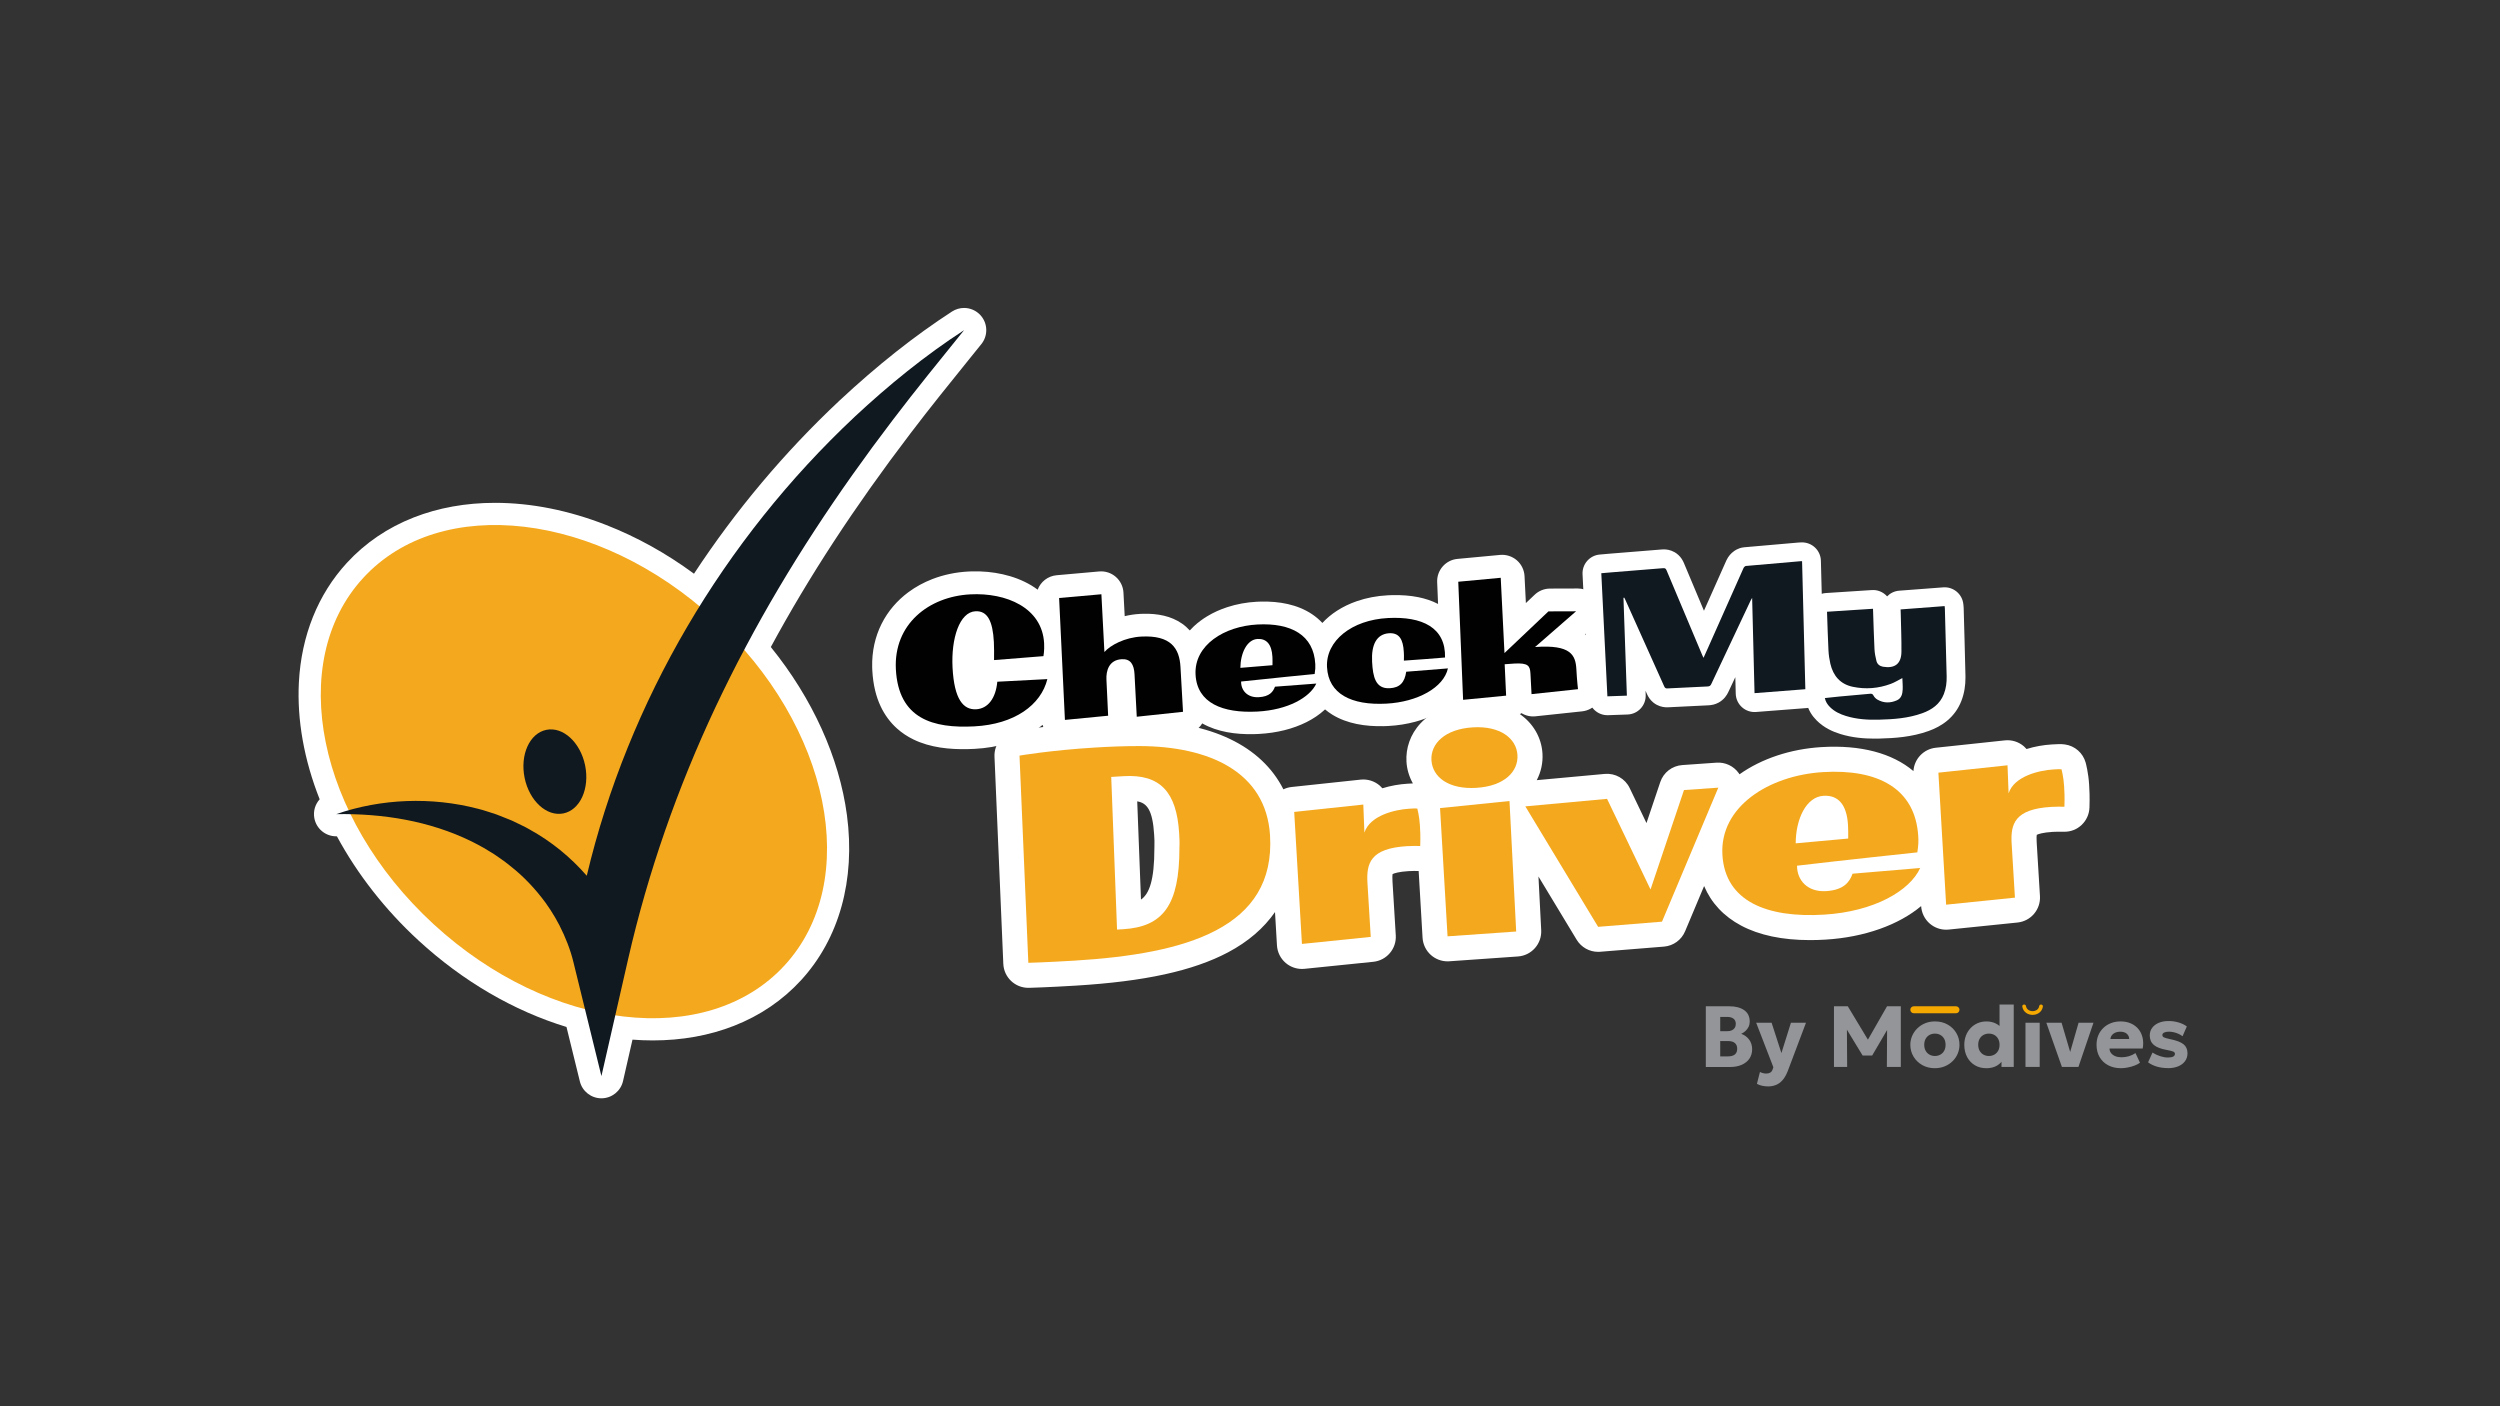 <svg xmlns="http://www.w3.org/2000/svg" viewBox="0 0 1920 1080"><rect x="0" y="0" width="1920" height="1080" fill="#333333" stroke="none"/><defs><style> .cls-1 { fill: #f4a81d; } .cls-1, .cls-2, .cls-3, .cls-4, .cls-5, .cls-6 { stroke-width: 0px; } .cls-2 { fill: #101820; } .cls-3 { fill: #939598; } .cls-4 { fill: #fff; } .cls-5 { fill: #f5a800; } .cls-6 { fill: #010101; } </style></defs><g id="CheckMy_Text_Outlines" data-name="CheckMy Text Outlines"><path class="cls-4" d="M1604.45,602.62c-.55-8.98-2.44-16.1-2.65-16.88-2.03-7.44-8.31-12.95-15.94-14-3.1-.42-5.72-.27-10.09,0-6.3.38-12.96,1.5-19.37,3.51-.62-.73-1.31-1.42-2.04-2.06-4.03-3.48-9.34-5.14-14.62-4.58l-53.08,5.66c-9.42,1.01-16.57,8.68-17.15,17.92-16.2-13.67-40.34-20.26-70.64-18.41-23.74,1.45-45.95,8.85-62.93,20.89-.2-.32-.41-.64-.64-.95-3.89-5.43-10.34-8.45-16.99-7.99l-26.35,1.85c-7.75.55-14.41,5.69-16.88,13.06l-10.59,31.48-12.91-26.91c-3.48-7.25-11.1-11.56-19.1-10.84l-52.25,4.8c3.27-6.27,4.82-13.3,4.39-20.5-.75-12.33-7.3-23.5-17.97-30.63-9.73-6.51-22.43-9.5-36.72-8.62-35.96,2.19-51.01,25.18-49.76,45.62.34,5.67,1.99,11.38,4.92,16.63-1.2.05-2.51.12-4.04.22-6.3.38-12.96,1.5-19.37,3.51-.62-.73-1.31-1.42-2.04-2.06-4.03-3.48-9.33-5.14-14.63-4.58l-53.08,5.66c-2.24.24-4.35.88-6.28,1.8-16.73-33.2-55.65-52.28-110.35-52.47h-.12c-11.18,0-22.31.36-34.99,1.13-35.25,2.15-59.48,6.3-60.49,6.47-9.53,1.65-16.35,10.12-15.94,19.77l6.78,159.12c.44,10.32,8.94,18.42,19.21,18.42.17,0,.34,0,.51,0,.58-.02,14.4-.38,36.03-1.7,52.83-3.22,89.95-11.33,116.8-25.53,15.43-8.16,27.51-18.58,36.11-30.96l1.5,25.58c.31,5.24,2.74,10.12,6.73,13.52,3.5,2.98,7.92,4.59,12.47,4.59.65,0,1.3-.03,1.96-.1l52.85-5.4c10.27-1.05,17.87-10.01,17.24-20.31l-2.52-41.37c-.19-3.2-.07-4.86.06-5.68,1.2-.58,4.59-1.8,12.23-2.27,2.6-.16,5.18-.15,7.8-.11l3,51.28c.3,5.13,2.64,9.93,6.5,13.33,3.52,3.1,8.04,4.79,12.7,4.79.45,0,.9-.02,1.35-.05l52.71-3.7c10.46-.73,18.4-9.7,17.86-20.18l-2.11-41.23,29.35,48.57c3.5,5.79,9.77,9.29,16.46,9.29.51,0,1.03-.02,1.55-.06l49.05-3.96c7.16-.58,13.4-5.1,16.19-11.72l14.62-34.79c5.45,12.92,15.03,23.25,28.45,30.38,13.91,7.4,31.65,11.13,52.85,11.13,3.88,0,7.88-.12,12-.37,29.96-1.82,56.22-11.36,73.38-25.75v.02c.31,5.24,2.74,10.12,6.73,13.52,3.5,2.97,7.92,4.59,12.47,4.59.65,0,1.31-.03,1.96-.1l52.85-5.41c10.27-1.05,17.87-10.01,17.24-20.31l-2.52-41.37c-.19-3.19-.07-4.86.06-5.67,1.2-.58,4.59-1.8,12.24-2.27,2.86-.17,5.63-.15,8.71-.1,10.5.21,19.15-8.08,19.53-18.55.3-8.47-.03-13.98-.26-17.63h0ZM886.59,650.32c-.02.32-.02.64-.02.96,0,25.02-4.02,35.25-10.3,39.61l-2.88-75.45c7.47,1.25,11.85,6.71,13,25.6h0c.2,3.32.36,5.94.2,9.28h0Z"></path><path class="cls-4" d="M1339.55,420.29h.04s-.04,0-.04,0h0Z"></path><path class="cls-4" d="M1327.34,531.45h0s0,.01,0,.02v-.02Z"></path><path class="cls-4" d="M1395.2,553.27h-.01s0-.02,0-.02l.02.02h0Z"></path><path class="cls-4" d="M1509.47,519.19v-.02c-.38-17.45-.9-34.86-1.37-52.22v-.16c-.04-.85-.11-1.48-.16-1.89-.05-.42-.07-.63-.08-.75-.74-7.86-7.61-13.65-15.47-13.06-11.32.86-22.45,1.7-33.81,2.56-3.66.28-6.91,1.91-9.28,4.37-1.5-1.69-3.38-3.05-5.57-3.9-2.04-.8-4.2-1.1-6.3-.94-11.83.76-23.45,1.52-35.19,2.28-1.09.07-2.14.27-3.14.56-.22-8.46-.43-16.91-.65-25.38-.1-3.86-1.72-7.49-4.53-10.14-2.81-2.65-6.53-4.06-10.39-3.93-.25,0-.46.01-.77.02-.31,0-.75.02-1.32.07h-.12c-13.86,1.19-27.77,2.36-41.71,3.64-1.48.13-2.7.45-3.72.8-1.78.63-2.98,1.35-3.98,2.03-1.48,1.04-2.49,2.03-3.42,3.12-.47.55-.9,1.13-1.33,1.78-.43.66-.86,1.4-1.28,2.32l-.02.05c-5.76,12.88-11.49,25.77-17.22,38.65-5.15-12.21-10.28-24.42-15.39-36.63h0c-.38-.91-.9-2-1.75-3.28-.64-.95-1.49-2.01-2.6-3.01-.83-.75-1.79-1.47-2.82-2.05-1.55-.89-3.2-1.47-4.64-1.78-1.44-.31-2.67-.38-3.66-.38-.65,0-1.22.03-1.71.08h.04c-13.19,1.09-26.41,2.13-39.66,3.2h0c-2.65.21-5.19.45-7.87.69-7.73.67-13.57,7.36-13.18,15.11,1.57,31.7,3.13,63.24,4.68,94.54.39,7.88,7.05,14,14.93,13.72,5.07-.18,9.83-.34,14.95-.52,7.97-.28,14.21-6.97,13.93-14.94-.04-1.09-.08-2.18-.11-3.27.39.87.78,1.74,1.17,2.61h0c.42.94.99,2.06,1.92,3.34.69.96,1.62,2,2.77,2.97.86.72,1.85,1.38,2.88,1.91,1.54.8,3.12,1.29,4.45,1.54,1.34.26,2.45.31,3.35.31.42,0,.81-.01,1.16-.03h-.04c10.22-.55,20.43-1.06,30.62-1.5h-.02c1.07-.05,2.39-.17,3.97-.57,1.18-.3,2.5-.78,3.8-1.48,1.97-1.04,3.77-2.59,5-4.09,1.25-1.51,2-2.91,2.54-4.05,1.79-3.81,3.59-7.62,5.38-11.43.11,4.23.21,8.46.32,12.7.1,3.97,1.82,7.7,4.76,10.36s6.84,3.98,10.79,3.68c13.2-1.02,26.06-2.02,39.02-3.02.37-.03.72-.08,1.08-.14.53,1.32,1.14,2.56,1.81,3.7,1.43,2.41,3.09,4.36,4.68,5.96,2.84,2.84,5.98,5.03,9.09,6.69,3.12,1.67,6.2,2.83,9.1,3.73,9.05,2.8,17.91,3.54,26.18,3.55,1.27,0,2.53-.02,3.78-.05,5.87-.15,12-.43,18.33-1.25,6.33-.82,12.88-2.18,19.47-4.55,4.87-1.75,9.85-4.21,14.39-8.01,2.26-1.89,4.39-4.13,6.23-6.67,1.84-2.54,3.4-5.39,4.58-8.45,2.36-6.09,3.14-12.17,3.13-17.75,0-.43,0-.87-.01-1.3h0ZM1462.7,551.06h0s0,0,0,0h-.02s0,0,0,0Z"></path><path class="cls-4" d="M803.93,521.48c-4.91,19.91-25.28,34.83-56.32,36.45-31.78,1.66-58.53-5.72-60.53-44.04-1.82-34.75,25.35-56.13,57.44-57.81,27.62-1.45,55.49,10.2,56.93,37.82.29,5.49-.53,9.86-.53,9.86l-38.11,3.04c.06-4.47.06-10.28-.14-13.99-.83-15.89-4.84-24.17-14.19-23.68-12.33.65-18.86,20.94-17.68,43.52,1.29,24.65,8.41,32.62,18.21,32.11,9.21-.48,15.18-8.69,16.31-21.26l38.61-2.02h0Z"></path><path class="cls-4" d="M871.2,517.96c-.42-8.02-3.17-12.19-9.85-11.84-9.95.52-12.19,8.98-11.83,15.81.33,6.24,1.31,27.78,1.31,27.78l-33.34,3.23-4.48-94.03,32.61-2.9,2.33,44.55c4.64-5.31,15.79-11.25,28.42-11.91,22.72-1.19,29.51,8.88,30.27,23.58.45,8.61,1.95,34.45,1.95,34.45l-35.69,3.8-1.7-32.53h0Z"></path><path class="cls-4" d="M1011.39,524.91c-4.95,10.69-21.87,20.36-45.48,21.59-26.88,1.41-46.52-6.65-47.66-28.48-1.2-22.87,22.32-37.36,47.72-38.69,25.99-1.36,43.46,8.15,44.64,30.57.12,2.38.07,4.17-.5,7.62,0,0-36.45,3.55-56.73,5.8-.09,6.86,4.83,12.56,13.59,12.1,8.32-.44,11.1-4.15,12.53-8.1l31.89-2.42h0ZM952.83,512.79l24.76-2.04c.07-1.49.03-5.07-.04-6.4-.51-9.8-4.61-14.2-11.45-13.85-8.17.43-13.13,10.81-13.28,22.29h0Z"></path><path class="cls-4" d="M1112.94,513.19c-3.25,14.76-23.36,25.94-47.57,27.21-26.88,1.41-44.62-7.49-45.7-28.13-1.07-20.35,19.09-36.45,47.01-37.91,26.43-1.38,44.61,7.34,44.04,30.46-8.3.73-22.84,1.79-31.74,2.41.12-3.43.04-4.92-.05-6.55-.51-9.8-3.48-15.16-11.63-14.58-9.34.79-13.54,8.75-12.85,21.97.61,11.59,2.59,21.01,13.58,20.44,7.87-.41,11.53-4.48,12.74-12.73l32.18-2.58h0Z"></path><path class="cls-4" d="M1176.58,517.16c-.31-5.94-1.77-8.25-12.32-7.69-1.34.07-4.89.41-7.57.55.41,7.72.73,16.79,1.12,24.21l-33.19,3.23-3.73-91.09,32.75-3.06,2.89,58.08,33.91-32.15,21.29-.07-31.62,27.57c27.74-2.05,31.3,6.25,31.88,17.24.45,8.61,1.25,15.28,1.25,15.28l-35.84,3.81-.83-15.89h0Z"></path><path class="cls-4" d="M1230.33,527.2h0c-.02-.19-.74-6.38-1.15-14.14-.09-1.65-.23-3.43-.52-5.37-.26-1.69-.63-3.51-1.21-5.42-.51-1.68-1.18-3.43-2.08-5.2-1.56-3.09-3.87-6.21-6.77-8.75-.44-.39-.91-.76-1.38-1.13l5.83-5.08c5.4-4.71,7.32-12.32,4.79-19.02-2.53-6.7-8.99-11.16-16.15-11.13l-21.29.07c-4.4.02-8.58,1.69-11.77,4.72l-6.76,6.41-1.03-20.71c-.23-4.65-2.39-9.09-5.91-12.14-3.52-3.05-8.22-4.56-12.86-4.13l-32.75,3.06c-9.09.85-15.96,8.7-15.58,17.83l.69,16.77c-4.76-2.46-9.82-4.1-15.01-5.17-6.45-1.31-13.14-1.76-20.08-1.61-1.18.03-2.35.07-3.54.13-8.39.44-16.38,1.97-23.74,4.51-5.53,1.91-10.71,4.4-15.43,7.46-4.07,2.64-7.79,5.74-11.07,9.27-2.38-2.55-5.03-4.79-7.86-6.69-5.71-3.83-12.06-6.31-18.66-7.82-6.61-1.5-13.52-2.05-20.69-1.89-1.08.02-2.16.07-3.25.12-7.73.41-15.32,1.79-22.53,4.14-5.41,1.76-10.6,4.08-15.45,7.01-3.63,2.2-7.08,4.74-10.23,7.69-1.09,1.01-2.14,2.08-3.15,3.2-1.75-1.93-3.73-3.71-5.92-5.23-4.18-2.93-8.96-4.92-13.94-6.1-5-1.18-10.23-1.61-15.83-1.48-.85.02-1.7.05-2.56.1-4.11.22-8.03.84-11.73,1.73l-.95-18.1c-.24-4.65-2.38-9.03-5.9-12.09-3.52-3.06-8.15-4.56-12.8-4.14l-32.61,2.9c-6.79.6-12.32,5.08-14.57,11.09-1.55-1.14-3.14-2.23-4.77-3.21-6.86-4.11-14.33-6.87-22-8.6-7.68-1.73-15.58-2.43-23.47-2.25-1.02.02-2.04.06-3.06.12-9.62.51-18.98,2.46-27.72,5.85-6.55,2.55-12.74,5.91-18.38,10.1-8.44,6.28-15.62,14.48-20.52,24.31-4.92,9.81-7.48,21.18-7.18,33.26.02.79.05,1.57.09,2.36.29,5.49,1.01,10.66,2.19,15.55,1.04,4.28,2.44,8.33,4.23,12.12,3.11,6.63,7.43,12.43,12.56,17.01,3.84,3.45,8.1,6.22,12.52,8.37,6.64,3.24,13.62,5.14,20.64,6.24,7.03,1.09,14.15,1.38,21.3,1.22,1.72-.04,3.44-.11,5.16-.2,9.03-.47,17.51-1.92,25.32-4.31,10.21-3.12,19.33-7.85,26.89-14.12.8,3.57,2.7,6.82,5.51,9.25,3.57,3.09,8.21,4.57,12.91,4.11l33.34-3.23c3.37-.33,6.42-1.62,8.92-3.58.12.11.22.22.34.32,3.59,3.06,8.28,4.52,12.98,4.01l35.69-3.8c5.54-.59,10.19-3.76,12.88-8.21,5.92,3.37,12.31,5.45,18.92,6.72,6.66,1.26,13.58,1.7,20.74,1.54,1.28-.03,2.56-.08,3.85-.15,13.94-.74,26.28-3.93,36.55-9.05,5.13-2.58,9.76-5.65,13.78-9.33.17-.15.33-.31.49-.47,1.79,1.52,3.69,2.89,5.67,4.1,5.74,3.51,12.05,5.74,18.63,7.1,6.59,1.35,13.5,1.84,20.74,1.68,1.19-.03,2.39-.07,3.6-.14,7.25-.38,14.23-1.5,20.82-3.29,4.94-1.35,9.65-3.08,14.08-5.2,2.74-1.32,5.36-2.79,7.86-4.43,1.01,2.18,2.46,4.15,4.31,5.76,3.56,3.1,8.25,4.61,12.96,4.15l33.19-3.23c3.4-.33,6.48-1.64,8.99-3.63,3.2,1.96,6.98,2.84,10.76,2.44l35.84-3.81c4.57-.49,8.76-2.79,11.63-6.38,2.86-3.59,4.17-8.19,3.63-12.75h-.02ZM747.57,451.96h-.03.03ZM1193.57,514.04s0-.08-.01-.11c.16.02.33.04.48.06l-.47.05h0ZM1163.36,492.29h0,0ZM965.21,473.33h-.02.02Z"></path></g><g id="CheckMy_Text" data-name="CheckMy Text"><g><path class="cls-1" d="M975.39,641.68c4.33,71.13-64.4,90.86-150.28,96.09-21.53,1.31-35.35,1.67-35.35,1.67l-6.78-159.13s23.79-4.12,58.38-6.23c10.89-.66,22.03-1.1,33.93-1.1,52.7.19,97.09,19.34,100.1,68.69h0ZM905.59,639.87c-1.92-31.45-14.43-45.5-42.73-43.77l-9.44.58,4.47,117.25,4.6-.28c30.72-1.87,43.31-18.42,43.31-62.37.22-4.38.01-7.77-.21-11.4Z"></path><path class="cls-1" d="M1052.74,719.53l-52.85,5.41-5.94-101.38,53.08-5.66.83,21.56c4.28-13.37,23.93-17.73,34.33-18.36,3.39-.21,5.08-.31,6.31-.14,0,0,1.56,5.73,2,12.99.21,3.39.5,8.23.23,15.77-3.16-.05-6.56-.09-10.19.13-28.06,1.71-31.26,13.08-30.33,28.32l2.52,41.37h0Z"></path><path class="cls-1" d="M1133.91,605.07c-21.53,1.31-33.78-8.38-34.56-21.21-.76-12.58,10.2-23.93,31.73-25.25,21.29-1.3,33.55,8.64,34.32,21.22.78,12.82-10.2,23.93-31.49,25.23h0ZM1159.29,615.18l5.14,100.22-52.71,3.7-5.76-98.48,53.34-5.44h0Z"></path><path class="cls-1" d="M1171.44,619.29l62.78-5.77,33.38,69.6,25.7-76.35,26.36-1.85-43.26,102.92-49.05,3.96-55.9-92.51h0Z"></path><path class="cls-1" d="M1474.7,666.62c-7.92,17.48-35.35,33.48-73.82,35.82-43.79,2.67-75.9-10.19-78.06-45.75-2.27-37.26,35.85-61.19,77.22-63.71,42.34-2.58,70.95,12.67,73.17,49.21.24,3.87.17,6.79-.7,12.43,0,0-59.35,6.29-92.38,10.24-.05,11.17,8.04,20.39,22.32,19.52,13.55-.83,18.03-6.93,20.31-13.38l51.94-4.38h0ZM1379.09,647.68l40.33-3.67c.09-2.43-.02-8.26-.15-10.43-.97-15.97-7.72-23.08-18.85-22.4-13.3.81-21.25,17.81-21.33,36.51h0Z"></path><path class="cls-1" d="M1547.48,689.38l-52.85,5.41-5.94-101.38,53.08-5.66.83,21.56c4.28-13.37,23.93-17.73,34.33-18.36,3.39-.21,5.08-.31,6.3-.14,0,0,1.57,5.73,2.01,12.99.21,3.39.5,8.23.23,15.77-3.16-.05-6.56-.09-10.19.13-28.07,1.71-31.25,13.07-30.33,28.32l2.52,41.37h0Z"></path><path class="cls-2" d="M1246.82,459.14c.87,24.93,1.74,49.84,2.62,75.12-5.12.18-9.88.34-14.96.52-1.55-31.29-3.11-62.84-4.68-94.54,2.76-.24,5.27-.48,7.78-.68,13.23-1.07,26.46-2.11,39.69-3.2,1.39-.12,2.05.22,2.63,1.61,9.13,21.83,18.34,43.63,27.53,65.43.2.47.44.92.87,1.82,1.18-2.61,2.21-4.87,3.22-7.14,9.16-20.61,18.29-41.22,27.5-61.8.31-.69,1.18-1.56,1.85-1.62,13.88-1.27,27.77-2.44,41.66-3.63.39-.03.78-.03,1.46-.05.83,32.77,1.67,65.43,2.51,98.34-12.96,1.01-25.83,2-39.02,3.02-.61-24.31-1.22-48.43-1.84-73.2-.59,1.04-.92,1.56-1.18,2.1-10.08,21.35-20.17,42.7-30.2,64.08-.63,1.36-1.37,1.82-2.82,1.88-10.27.44-20.52.95-30.78,1.5-1.32.07-1.95-.23-2.53-1.51-9.95-22.27-19.97-44.52-29.98-66.77-.22-.48-.46-.93-.69-1.4-.21.03-.42.06-.63.09v.02s.01,0,.01,0Z"></path><path class="cls-2" d="M1438.47,467.56c.04,1.02.06,1.8.09,2.59.33,9.45.57,18.91,1.04,28.35.16,3.09.75,6.2,1.52,9.2.62,2.41,2.56,3.94,5.03,4.35,9.01,1.5,14.04-2.19,14.15-11.41.1-9.79-.33-19.58-.53-29.37-.02-.99-.07-1.97-.11-3.23,11.37-.86,22.5-1.7,33.82-2.56.07.72.16,1.29.18,1.86.48,17.38.99,34.76,1.37,52.14.1,4.6-.45,9.17-2.14,13.52-3.01,7.76-9.13,12.07-16.62,14.76-10.75,3.87-21.99,4.67-33.28,4.95-8.56.22-17.06-.29-25.32-2.85-4.58-1.42-8.83-3.41-12.26-6.85-1.91-1.9-3.36-4.08-3.93-6.9,3.78-.4,7.41-.83,11.05-1.17,7.84-.72,15.68-1.39,23.52-2.12,1.29-.12,2.12,0,2.81,1.4.62,1.24,1.8,2.39,3.01,3.08,4.84,2.8,9.95,2.76,14.96.53,3.52-1.57,4.28-4.95,4.43-8.36.12-2.91-.16-5.84-.26-8.72-2.97,1.52-5.79,3.31-8.85,4.45-9.52,3.54-19.38,4.35-29.31,2.24-9.56-2.04-14.98-8.46-17.14-17.72-.78-3.35-1.27-6.82-1.44-10.25-.48-9.31-.72-18.64-1.05-27.96-.02-.46-.03-.92-.06-1.69,11.79-.76,23.45-1.52,35.32-2.29h0s0,0,0,0Z"></path><path class="cls-6" d="M804.37,521.56c-4.89,19.83-25.17,34.68-56.07,36.29-31.64,1.66-58.27-5.7-60.27-43.84-1.81-34.6,25.24-55.88,57.18-57.55,27.5-1.44,55.24,10.16,56.68,37.65.29,5.47-.52,9.81-.52,9.81l-37.94,3.02c.06-4.45.06-10.23-.14-13.93-.83-15.82-4.82-24.06-14.13-23.57-12.27.64-18.78,20.85-17.6,43.32,1.29,24.54,8.37,32.48,18.13,31.96,9.17-.48,15.11-8.65,16.24-21.16l38.44-2.01h0Z"></path><path class="cls-6" d="M871.34,518.06c-.42-7.98-3.16-12.14-9.81-11.79-9.91.52-12.14,8.94-11.78,15.74.33,6.21,1.3,27.66,1.3,27.66l-33.19,3.22-4.46-93.62,32.47-2.88,2.32,44.36c4.61-5.28,15.72-11.2,28.29-11.86,22.62-1.18,29.38,8.84,30.14,23.48.45,8.57,1.94,34.29,1.94,34.29l-35.53,3.79-1.7-32.38h0Z"></path><path class="cls-6" d="M1010.92,524.98c-4.93,10.64-21.77,20.27-45.28,21.5-26.76,1.4-46.31-6.62-47.45-28.36-1.19-22.77,22.22-37.19,47.51-38.51,25.88-1.36,43.27,8.11,44.44,30.44.12,2.37.07,4.15-.49,7.59,0,0-36.29,3.53-56.48,5.77-.09,6.83,4.81,12.5,13.53,12.04,8.28-.43,11.05-4.14,12.48-8.07l31.75-2.4h0ZM952.61,512.91l24.65-2.03c.07-1.49.03-5.04-.04-6.37-.51-9.76-4.59-14.14-11.4-13.79-8.13.43-13.08,10.77-13.22,22.19h0Z"></path><path class="cls-6" d="M1112.01,513.31c-3.23,14.7-23.26,25.83-47.36,27.09-26.76,1.4-44.43-7.46-45.5-28.01-1.06-20.26,19-36.28,46.8-37.74,26.32-1.38,44.42,7.31,43.84,30.32-8.26.73-22.74,1.78-31.6,2.4.12-3.41.04-4.89-.05-6.52-.51-9.76-3.46-15.09-11.58-14.51-9.3.78-13.48,8.71-12.79,21.87.6,11.54,2.58,20.92,13.52,20.35,7.84-.41,11.48-4.46,12.68-12.67l32.04-2.56h0Z"></path><path class="cls-6" d="M1175.38,517.26c-.31-5.92-1.76-8.21-12.26-7.66-1.33.07-4.87.4-7.53.54.4,7.69.73,16.71,1.11,24.11l-33.04,3.21-3.71-90.69,32.61-3.04,2.88,57.82,33.76-32.01,21.2-.07-31.48,27.44c27.62-2.04,31.16,6.23,31.74,17.17.45,8.58,1.24,15.21,1.24,15.21l-35.68,3.8-.83-15.82h0Z"></path></g></g><g id="By_Modives" data-name="By Modives"><g><path class="cls-3" d="M1310.07,819.47v-46.65h18.06c4.75,0,8.55,1,11.4,2.98,2.84,1.99,4.26,4.94,4.26,8.85,0,1.42-.29,2.73-.87,3.93-.58,1.2-1.36,2.26-2.35,3.18-.99.92-2.09,1.66-3.32,2.22,2.51.89,4.54,2.37,6.08,4.43,1.54,2.07,2.32,4.52,2.32,7.36s-.7,5.19-2.08,7.23c-1.39,2.04-3.36,3.63-5.91,4.76-2.55,1.13-5.59,1.7-9.1,1.7h-18.49ZM1321.13,791.95h5.5c1.33,0,2.48-.22,3.43-.67.95-.44,1.7-1.09,2.23-1.93.53-.84.8-1.85.8-3.03,0-1.71-.57-3.03-1.72-3.95-1.14-.92-2.78-1.38-4.91-1.38h-5.33v10.96ZM1321.13,811.31h5.83c2.4,0,4.2-.49,5.4-1.47,1.2-.98,1.8-2.44,1.8-4.4s-.58-3.31-1.73-4.35c-1.16-1.03-2.85-1.55-5.1-1.55h-6.2v11.76Z"></path><path class="cls-3" d="M1358.01,834.37c-1.56,0-3.08-.16-4.57-.47-1.49-.31-2.87-.81-4.13-1.5l2.33-9.13c.73.38,1.53.68,2.4.9.87.22,1.68.33,2.43.33,1.22,0,2.26-.26,3.11-.77.85-.51,1.47-1.36,1.85-2.53l.5-1.6-13.19-34.12h11.86l7.53,23.29,7.3-23.29h11.56l-14.09,37.35c-1.16,2.89-2.49,5.17-4.01,6.85-1.52,1.68-3.2,2.88-5.05,3.6-1.84.72-3.79,1.08-5.83,1.08Z"></path><path class="cls-3" d="M1408.49,819.38v-46.57h10.61l17.7,29.37-4.39.03,16.83-29.4h10.58v46.57h-10.71l.2-32.46,1.96.73-13.44,22.98h-7.35l-13.97-22.98,1.9-.73.2,32.46h-10.11Z"></path><path class="cls-3" d="M1486.02,820.38c-3.7,0-6.97-.81-9.81-2.45-2.84-1.63-5.06-3.81-6.67-6.54-1.61-2.73-2.41-5.72-2.41-8.98,0-2.37.46-4.64,1.38-6.8.92-2.16,2.22-4.08,3.91-5.75,1.69-1.67,3.68-2.99,5.99-3.96,2.31-.96,4.84-1.45,7.62-1.45,3.7,0,6.97.81,9.81,2.44,2.84,1.63,5.06,3.81,6.65,6.54,1.6,2.73,2.39,5.72,2.39,8.98,0,2.37-.45,4.64-1.36,6.8-.91,2.16-2.21,4.07-3.89,5.74-1.69,1.66-3.68,2.98-5.99,3.96-2.31.98-4.85,1.46-7.62,1.46ZM1486.02,811c1.55,0,2.95-.35,4.19-1.05,1.24-.7,2.22-1.69,2.93-2.98.71-1.29,1.06-2.8,1.06-4.56s-.35-3.27-1.05-4.56c-.7-1.29-1.67-2.28-2.91-2.98-1.24-.7-2.65-1.05-4.22-1.05s-2.98.35-4.22,1.05c-1.24.7-2.22,1.69-2.93,2.98-.71,1.29-1.06,2.81-1.06,4.56s.36,3.27,1.08,4.56c.72,1.29,1.7,2.28,2.94,2.98,1.24.7,2.64,1.05,4.19,1.05Z"></path><path class="cls-3" d="M1525.44,820.38c-3.24,0-6.13-.74-8.66-2.23-2.54-1.49-4.54-3.58-6-6.29-1.46-2.71-2.2-5.85-2.2-9.45,0-2.55.42-4.91,1.25-7.08.83-2.17,2.01-4.07,3.54-5.7,1.53-1.63,3.33-2.9,5.41-3.81,2.07-.91,4.36-1.36,6.87-1.36s4.93.51,7.02,1.53c2.08,1.02,3.9,2.54,5.46,4.56l-2.49,2.49v-21.55h10.91v47.9h-9.41v-8.81l1.5,2.46c-.98,2.17-2.61,3.94-4.89,5.31-2.28,1.36-5.04,2.05-8.28,2.05ZM1527.47,811c1.55,0,2.95-.35,4.19-1.05,1.24-.7,2.22-1.69,2.93-2.98.71-1.29,1.06-2.8,1.06-4.56s-.36-3.27-1.06-4.56c-.71-1.29-1.68-2.28-2.91-2.98-1.23-.7-2.63-1.05-4.21-1.05s-2.98.35-4.22,1.05c-1.24.7-2.22,1.69-2.93,2.98-.71,1.29-1.06,2.81-1.06,4.56s.36,3.27,1.08,4.56c.72,1.29,1.7,2.28,2.94,2.98,1.24.7,2.64,1.05,4.19,1.05Z"></path><rect class="cls-3" x="1555.57" y="785.46" width="10.91" height="33.93"></rect><path class="cls-3" d="M1583.54,819.38l-11.97-33.93h11.71l7.22,24.51h-1.2l7.05-24.51h11.44l-11.54,33.93h-12.71Z"></path><path class="cls-3" d="M1628.91,820.38c-3.73,0-7-.75-9.83-2.25s-5.02-3.59-6.59-6.29c-1.56-2.69-2.35-5.85-2.35-9.46,0-2.62.45-5.02,1.36-7.22.91-2.2,2.2-4.09,3.86-5.69,1.66-1.6,3.62-2.83,5.87-3.71,2.25-.88,4.73-1.31,7.43-1.31,2.97,0,5.62.53,7.95,1.58,2.33,1.05,4.25,2.52,5.77,4.39,1.52,1.87,2.57,4.08,3.14,6.62.58,2.54.6,5.29.07,8.26h-25.48c.02,1.33.42,2.49,1.2,3.49.78,1,1.84,1.78,3.19,2.35,1.35.57,2.93.85,4.72.85,2,0,3.89-.26,5.69-.78,1.8-.52,3.51-1.33,5.16-2.41l3.43,7.38c-1.04.8-2.39,1.51-4.04,2.15-1.65.63-3.4,1.13-5.26,1.5-1.85.37-3.62.55-5.3.55ZM1620.79,797.96h14.44c-.04-1.71-.68-3.07-1.9-4.09-1.22-1.02-2.87-1.53-4.96-1.53s-3.85.51-5.24,1.53c-1.39,1.02-2.17,2.38-2.35,4.09Z"></path><path class="cls-3" d="M1665.1,820.31c-3.15,0-6.03-.39-8.63-1.16-2.61-.78-4.85-1.87-6.74-3.29l3.39-7.48c1.84,1.18,3.81,2.1,5.92,2.78,2.11.68,4.1,1.01,5.99,1.01,1.73,0,3.05-.24,3.96-.71.91-.48,1.36-1.17,1.36-2.08,0-.8-.42-1.39-1.25-1.76s-2.46-.79-4.87-1.23c-4.57-.78-7.91-2.05-10.03-3.82-2.12-1.77-3.18-4.22-3.18-7.35,0-2.22.61-4.16,1.83-5.82,1.22-1.66,2.91-2.95,5.07-3.87,2.16-.92,4.65-1.38,7.47-1.38s5.35.37,7.8,1.1c2.45.73,4.55,1.75,6.3,3.06l-3.29,7.52c-.91-.71-1.96-1.33-3.14-1.86-1.19-.53-2.41-.94-3.68-1.23-1.26-.29-2.49-.43-3.69-.43-1.49,0-2.69.23-3.61.68-.92.45-1.38,1.08-1.38,1.88s.4,1.43,1.2,1.83c.8.4,2.39.85,4.79,1.36,4.83.98,8.26,2.29,10.28,3.94,2.02,1.65,3.03,3.96,3.03,6.94,0,2.31-.63,4.31-1.88,6.02-1.25,1.71-2.99,3.03-5.22,3.97-2.23.94-4.83,1.41-7.8,1.41Z"></path><path class="cls-5" d="M1504.88,775.5h0c0,1.48-1.2,2.69-2.69,2.69h-32.38c-1.48,0-2.69-1.2-2.69-2.69h0c0-1.48,1.2-2.69,2.69-2.69h32.38c1.48,0,2.69,1.2,2.69,2.69Z"></path><path class="cls-5" d="M1567.45,771.49c-.67,0-1.22.5-1.34,1.16-.19,1.09-.68,1.98-1.44,2.65-.92.81-2.25,1.27-3.64,1.27s-2.72-.46-3.64-1.27c-.77-.67-1.25-1.56-1.44-2.65-.12-.66-.67-1.16-1.34-1.16h-.16c-.84,0-1.47.76-1.33,1.59.72,4.24,4.31,6.35,7.91,6.35s7.19-2.12,7.91-6.35c.14-.83-.49-1.59-1.33-1.59h-.16Z"></path></g></g><g id="CheckMy_Mark_Outlines" data-name="CheckMy Mark Outlines"><path class="cls-4" d="M753.07,242.14c-3.34-3.69-7.97-5.63-12.66-5.63h.02c-3.2,0-6.42.9-9.28,2.74-28.84,18.73-57.12,41.09-86.41,68.39-.02.02-.03.03-.05.05-42.23,39.62-79.75,84.27-111.71,132.93-21.25-15.67-43.89-28.23-67.51-37.46-28.82-11.26-57.52-16.98-85.33-16.98-22.42,0-43.41,3.78-62.39,11.22-20,7.84-37.28,19.58-51.34,34.87-22.23,24.16-34.99,55.91-36.87,91.79-1.51,28.78,3.98,59.52,15.96,89.8-3.41,3.79-5.05,9.04-4.11,14.36,1.44,8.15,8.53,14.07,16.78,14.07h.58c15.66,29.05,37.17,56.54,62.69,80.02,33.92,31.2,73.01,54.01,113.62,66.4l10.27,41.81c1.87,7.62,8.71,12.98,16.55,12.98h.14c7.9-.07,14.71-5.55,16.47-13.25l7.26-31.8c5.25.4,10.46.6,15.58.6,22.42,0,43.41-3.78,62.39-11.22,20-7.84,37.28-19.58,51.34-34.86,29.45-32.01,42.01-77.1,35.39-126.96-5.87-44.18-26.5-89.62-58.46-129.09,29.24-54.04,64.33-107.71,107.04-163.8,14.71-19.38,30.38-38.79,45.53-57.55,3.05-3.77,6.09-7.54,9.13-11.31,5.25-6.52,4.99-15.89-.62-22.11h0Z"></path></g><g id="CheckMy_Marks" data-name="CheckMy Marks"><ellipse class="cls-1" cx="440.76" cy="592.62" rx="159.18" ry="219.81" transform="translate(-293.79 515.8) rotate(-47.39)"></ellipse><path class="cls-2" d="M656.37,320.12c-100.5,94.28-173.92,218.25-205.73,352.46-12.47-14.33-27.41-26.5-44.05-35.63-2.54-1.61-8.75-4.4-11.52-5.82-2.21-1.16-5.55-2.32-7.89-3.31-1.21-.51-4.81-1.86-5.95-2.34-3.76-1.15-10.39-3.51-14.18-4.36-35.56-9.28-74.2-7.84-108.86,4.14h0c35.76-.61,71.67,5.15,103.84,20.87,2.32,1.24,7.44,3.76,9.65,5.14,2.26,1.37,5.48,3.32,7.72,4.69.98.65,6.25,4.43,7.37,5.12,1.73,1.14,3.94,3.11,5.62,4.37,10,7.86,18.96,17.47,26.48,27.69.97,1.43,2.88,4.28,3.9,5.68.92,1.45,2.67,4.4,3.6,5.85,1.04,1.81,2.23,4.15,3.29,6,4.59,9.01,8.43,18.7,10.73,28.24l21.5,87.54,20.48-89.75c15.28-66.89,38.01-131.65,67.15-193.67,7.32-15.42,15.01-30.91,23.07-45.98,32.4-61.15,70.93-119.17,112.89-174.28,17.77-23.41,36.49-46.32,54.95-69.23-30.01,19.48-57.91,42.19-84.07,66.56h0Z"></path><ellipse class="cls-2" cx="426.14" cy="592.61" rx="23.72" ry="32.75" transform="translate(-109.94 97.23) rotate(-11.54)"></ellipse></g></svg>